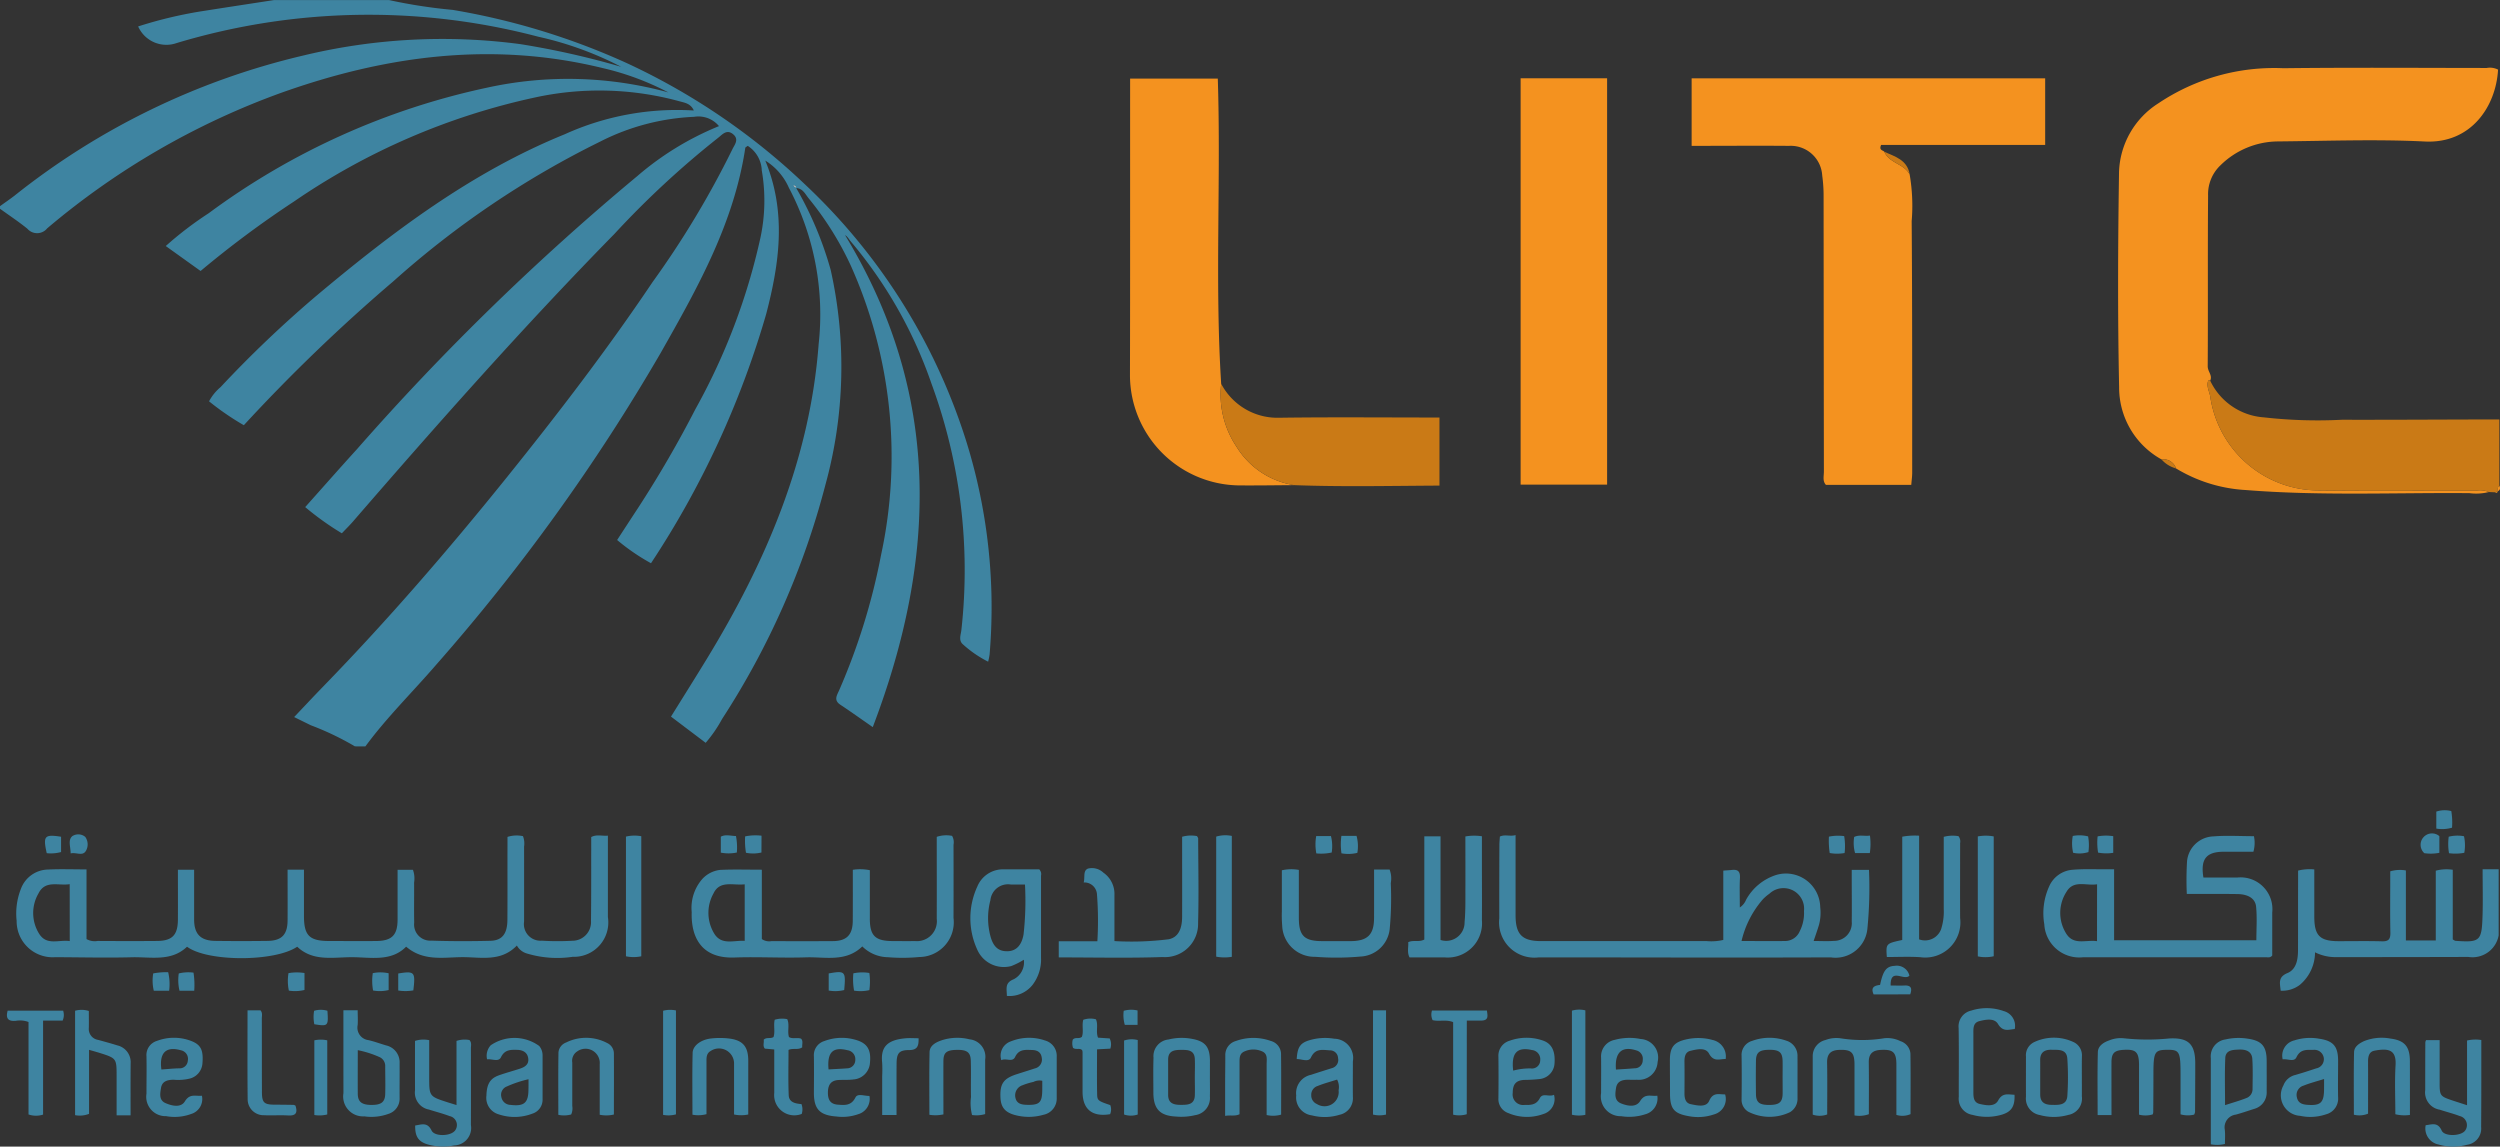 <svg xmlns="http://www.w3.org/2000/svg" width="152.624" height="70" viewBox="0 0 152.624 70">
  <rect x="0" y="0" width="152.624" height="70" fill="#333333" stroke="none"/>
  <g id="Layer_1" data-name="Layer 1" transform="translate(-348.688 -1305)">
    <g id="Group_642" data-name="Group 642">
      <g id="Group_640" data-name="Group 640">
        <path id="Path_3594" data-name="Path 3594" d="M370.355,1350.565a17.44,17.44,0,0,0-2.694-1.289c-.306-.15-.611-.3-1.016-.5.624-.656,1.192-1.266,1.772-1.863,3.942-4.056,7.637-8.331,11.182-12.734,3.121-3.877,6.15-7.826,8.927-11.958a56.335,56.335,0,0,0,4.862-8.084c.129-.286.443-.61.067-.933-.411-.353-.686.033-.961.238a55.482,55.482,0,0,0-6.295,5.838c-5.537,5.648-10.775,11.568-15.95,17.545-.206.239-.433.46-.691.733a17.59,17.59,0,0,1-2.238-1.6c1.084-1.214,2.113-2.385,3.162-3.537a152.2,152.2,0,0,1,17.126-16.682,18.023,18.023,0,0,1,4.974-3.039,1.628,1.628,0,0,0-1.522-.568,13.95,13.95,0,0,0-5.726,1.51,55.991,55.991,0,0,0-12.626,8.526,105.866,105.866,0,0,0-9.134,8.791,16.416,16.416,0,0,1-2.123-1.458,2.914,2.914,0,0,1,.7-.865,70.257,70.257,0,0,1,5.864-5.588c4.64-3.89,9.465-7.54,15.144-9.849a16.594,16.594,0,0,1,7.887-1.453c-.2-.446-.582-.476-.9-.569a18.51,18.51,0,0,0-8.829-.22,41.4,41.4,0,0,0-14.658,6.33,61.558,61.558,0,0,0-5.725,4.257l-2.127-1.524a21.584,21.584,0,0,1,2.618-2,44.012,44.012,0,0,1,16.98-7.664,23.088,23.088,0,0,1,11.087.286,16.714,16.714,0,0,0-3.989-1.481c-6.728-1.651-13.269-.776-19.692,1.521a46.616,46.616,0,0,0-14.244,8.26.787.787,0,0,1-1.208.022c-.534-.434-1.112-.815-1.67-1.219v-.159c.3-.217.606-.424.9-.652a44.638,44.638,0,0,1,17.595-8.54,36.145,36.145,0,0,1,13.269-.7,50.192,50.192,0,0,1,6.155,1.384,20.64,20.64,0,0,0-5.057-1.836,40.659,40.659,0,0,0-22.072.384,1.884,1.884,0,0,1-2.357-1.012,26.033,26.033,0,0,1,4.1-.962c1.4-.221,2.8-.433,4.2-.649h7.01a31.841,31.841,0,0,0,3.886.6,42.73,42.73,0,0,1,10.69,3.275,40.378,40.378,0,0,1,10.777,7.335,36.518,36.518,0,0,1,9.347,14.122,33.984,33.984,0,0,1,1.969,14.635,3.727,3.727,0,0,1-.088.425,6.884,6.884,0,0,1-1.522-1.043c-.306-.242-.141-.6-.11-.9a33,33,0,0,0-1.828-15.034,27.171,27.171,0,0,0-4.921-8.673c-.116-.133-.19-.3-.354-.392,5.9,9.7,5.632,19.7,1.692,30.037-.731-.507-1.348-.949-1.98-1.367-.432-.286-.194-.594-.064-.9a38.936,38.936,0,0,0,2.555-8.265,28.468,28.468,0,0,0-1.86-17.659,19.217,19.217,0,0,0-2.572-4.1c-.2-.249-.356-.61-.77-.617.01-.118-.052-.159-.16-.152l-.01-.03.007.021.176.149a21.56,21.56,0,0,1,2.11,5.013,27.146,27.146,0,0,1-.333,13.153,48.647,48.647,0,0,1-6.3,14.261,8.072,8.072,0,0,1-1,1.452l-2.117-1.6c.735-1.183,1.463-2.339,2.175-3.505,3.62-5.93,6.308-12.2,6.838-19.221a16.579,16.579,0,0,0-1.816-9.56,3.7,3.7,0,0,0-1.441-1.659c1.316,3.189.855,6.292.057,9.363a55.509,55.509,0,0,1-7.034,15.218,12.777,12.777,0,0,1-2.068-1.418c.446-.683.871-1.338,1.3-1.99a68.656,68.656,0,0,0,3.486-6.012,38.452,38.452,0,0,0,3.962-10.446,10.811,10.811,0,0,0,.083-4.115,1.864,1.864,0,0,0-.858-1.5c-.073.058-.142.086-.148.123-.686,4.592-2.918,8.557-5.155,12.5a119.921,119.921,0,0,1-13.739,19.081c-1.429,1.656-3,3.193-4.3,4.961Z" fill="#3e84a1"/>
        <path id="Path_3595" data-name="Path 3595" d="M500.631,1335.039a3.2,3.2,0,0,1-1.181.068c-4.554-.039-9.114.175-13.66-.191a9.178,9.178,0,0,1-4.257-1.319.816.816,0,0,0-.89-.552,5.01,5.01,0,0,1-2.583-4.408c-.092-4.375-.072-8.754-.006-13.131a5.158,5.158,0,0,1,2.413-4.206,12.674,12.674,0,0,1,7.619-2.135c4.138-.049,8.277-.018,12.415-.015a1.079,1.079,0,0,1,.692.1c-.126,2.258-1.655,4.529-4.468,4.389-2.989-.149-5.993-.032-8.991-.005a5.053,5.053,0,0,0-3.487,1.457,2.431,2.431,0,0,0-.756,1.85c-.028,3.475,0,6.95-.023,10.425,0,.32.305.55.151.87a.2.2,0,0,0-.077-.015.085.085,0,0,0-.054.049c-.108.356.107.668.144,1.006a6.71,6.71,0,0,0,6.667,5.665c3.185.038,6.37.008,9.555.015A1.354,1.354,0,0,1,500.631,1335.039Z" fill="#f4921f"/>
        <path id="Path_3596" data-name="Path 3596" d="M465.272,1315.65a11.273,11.273,0,0,1,.123,2.847c.039,5.12.029,10.24.032,15.36,0,.232-.035.465-.057.744h-5.21c-.217-.231-.123-.536-.124-.816q-.012-8.4-.018-16.8a9.09,9.09,0,0,0-.084-1.267,1.925,1.925,0,0,0-2.029-1.813c-1.959-.017-3.918,0-5.943,0v-4.121h21.583v4.065H463.528c-.146.336.113.314.2.418C464.028,1314.967,464.931,1314.994,465.272,1315.65Z" fill="#f4921f"/>
        <path id="Path_3597" data-name="Path 3597" d="M441.521,1309.779h5.28v24.807h-5.28Z" fill="#f4921f"/>
        <path id="Path_3598" data-name="Path 3598" d="M427.7,1334.618c-1.14.006-2.281.026-3.422.015a6.742,6.742,0,0,1-6.606-6.7c.015-5.68.007-11.361.009-17.041V1309.8h5.353c.2,6.193-.187,12.417.206,18.63a5.721,5.721,0,0,0,.929,3.83A5.035,5.035,0,0,0,427.7,1334.618Z" fill="#f4921f"/>
        <path id="Path_3599" data-name="Path 3599" d="M500.631,1335.039a1.354,1.354,0,0,0-.777-.08c-3.185-.007-6.37.023-9.555-.015a6.71,6.71,0,0,1-6.667-5.665c-.037-.338-.252-.65-.144-1.006a.085.085,0,0,1,.054-.049.2.2,0,0,1,.077.015,3.926,3.926,0,0,0,3.282,2.241,29.129,29.129,0,0,0,4.763.146c2.863.006,5.727-.011,8.59-.018h1.019v4.033a.308.308,0,0,0-.081.34l0,0-.174.074Z" fill="#ca7a16"/>
        <path id="Path_3600" data-name="Path 3600" d="M427.7,1334.618a5.035,5.035,0,0,1-3.531-2.361,5.721,5.721,0,0,1-.929-3.83,3.876,3.876,0,0,0,3.554,2.076c3.237-.044,6.475-.013,9.773-.013v4.156C433.614,1334.66,430.658,1334.728,427.7,1334.618Z" fill="#ca7a16"/>
        <path id="Path_3601" data-name="Path 3601" d="M465.272,1315.65c-.341-.656-1.244-.683-1.547-1.382C464.391,1314.561,465.134,1314.767,465.272,1315.65Z" fill="#ca7a16"/>
        <path id="Path_3602" data-name="Path 3602" d="M480.643,1333.045a.816.816,0,0,1,.89.552A1.813,1.813,0,0,1,480.643,1333.045Z" fill="#ca7a16"/>
        <path id="Path_3603" data-name="Path 3603" d="M501.192,1334.981a.308.308,0,0,1,.081-.34C501.327,1334.773,501.345,1334.9,501.192,1334.981Z" fill="#f4921f"/>
        <path id="Path_3604" data-name="Path 3604" d="M501.013,1335.059l.174-.074C501.158,1335.077,501.107,1335.118,501.013,1335.059Z" fill="#f4921f"/>
        <path id="Path_3605" data-name="Path 3605" d="M397.114,1316.328c.107-.008.169.033.159.151l.013-.012-.176-.149Z" fill="#fbfcfc"/>
        <path id="Path_3606" data-name="Path 3606" d="M397.11,1316.318l-.007-.021.011.031Z" fill="#fbfcfc"/>
      </g>
      <g id="Group_641" data-name="Group 641">
        <path id="Path_3607" data-name="Path 3607" d="M501.23,1362.106a1.622,1.622,0,0,1-1.846,1.315q-4.044.012-8.088.011a2.789,2.789,0,0,1-1.277-.294,2.6,2.6,0,0,1-.933,1.992,1.767,1.767,0,0,1-1.164.351c-.037-.44-.19-.825.413-1.075.537-.223.642-.811.645-1.366.006-1.4,0-2.8.006-4.2,0-.228,0-.456,0-.69a2.911,2.911,0,0,1,.989-.073c0,.982,0,1.932,0,2.882,0,1.156.329,1.495,1.474,1.5.887,0,1.775-.017,2.661.008.4.012.518-.135.51-.525-.022-1.063-.008-2.128-.008-3.192v-.556a2.1,2.1,0,0,1,.955-.053v4.272h1.824v-4.257a2.518,2.518,0,0,1,1.037-.057v4.255c.1.051.124.079.155.082,1.5.109,1.612.021,1.662-1.478.031-.936.006-1.875.006-2.891h.98Z" fill="#3e84a1"/>
        <path id="Path_3608" data-name="Path 3608" d="M380.243,1362.724c-.987,1.024-2.218.7-3.36.71s-2.345.261-3.4-.64c-.928.937-2.167.642-3.324.643s-2.37.272-3.326-.641c-1.363.933-5.483.932-6.726,0-.973.929-2.212.615-3.37.645-1.559.041-3.121,0-4.682-.005a2.2,2.2,0,0,1-2.351-2.214,4.11,4.11,0,0,1,.27-1.982,1.8,1.8,0,0,1,1.645-1.155c.76-.037,1.523-.008,2.351-.008v4.253a1.021,1.021,0,0,0,.681.115c1.206.007,2.412.011,3.619,0,.929-.005,1.274-.357,1.279-1.3.006-1.006,0-2.013,0-3.05h.99c0,1.023,0,2.029,0,3.034,0,.893.389,1.3,1.291,1.312q1.6.021,3.193,0c.861-.011,1.217-.382,1.222-1.248.007-1.025,0-2.049,0-3.1h1c0,.952,0,1.886,0,2.82,0,1.208.329,1.534,1.552,1.535.958,0,1.916.008,2.874,0,.94-.012,1.285-.363,1.289-1.293,0-1.007,0-2.015,0-3.055h.937a1.557,1.557,0,0,1,.072.777c.008.816-.011,1.632.006,2.448a.983.983,0,0,0,1.037,1.1c1.2.04,2.413.041,3.618.01.717-.018,1.03-.433,1.035-1.272.01-1.49,0-2.98.005-4.47v-.6a1.813,1.813,0,0,1,.946-.045,1.251,1.251,0,0,1,.067.639c.005,1.526,0,3.051,0,4.577a1.013,1.013,0,0,0,1.081,1.164,15.846,15.846,0,0,0,1.862.005,1.138,1.138,0,0,0,1.142-1.217c.018-1.49.011-2.981.014-4.471v-.643c.326-.176.638-.056,1.017-.086v.866q0,2.049,0,4.1a2.1,2.1,0,0,1-2.15,2.431,6.408,6.408,0,0,1-2.786-.2A1.023,1.023,0,0,1,380.243,1362.724Zm-27.3-3.745c-.7.107-1.486-.263-1.9.554a2.383,2.383,0,0,0,.036,2.475c.464.738,1.2.347,1.867.445Z" fill="#3e84a1"/>
        <path id="Path_3609" data-name="Path 3609" d="M440.254,1356.072c.318-.151.615.009.959-.09v1.916q0,1.49,0,2.979c0,1.172.4,1.576,1.558,1.576q5.054,0,10.107,0a3.132,3.132,0,0,0,1.017-.071v-4.232c.227-.017.382-.024.536-.041.368-.041.5.111.48.486-.029.58-.008,1.162-.008,1.806a1.023,1.023,0,0,0,.385-.476,3.209,3.209,0,0,1,1.848-1.513,2.093,2.093,0,0,1,2.676,1.973,2.866,2.866,0,0,1-.069,1.056c-.094.319-.208.632-.332,1.005.43,0,.833.027,1.231-.006a1.08,1.08,0,0,0,1.094-1.183c.012-.851,0-1.7,0-2.553v-.6h1.053a25.592,25.592,0,0,1-.1,3.62,1.953,1.953,0,0,1-2.235,1.723c-5.939.025-11.878,0-17.817,0a2.157,2.157,0,0,1-2.418-2.385c-.005-1.507,0-3.014.006-4.521C440.23,1356.382,440.246,1356.227,440.254,1356.072Zm14.754,6.376c.956,0,1.82.01,2.684,0a.975.975,0,0,0,.871-.6,2.432,2.432,0,0,0,.258-1.231,1.258,1.258,0,0,0-2.115-1.053,2.668,2.668,0,0,0-.4.343A5.941,5.941,0,0,0,455.008,1362.448Z" fill="#3e84a1"/>
        <path id="Path_3610" data-name="Path 3610" d="M486.29,1356.049a1.966,1.966,0,0,1-.033.948h-1.786c-1.091,0-1.452.436-1.265,1.578.678,0,1.366-.007,2.054,0a1.941,1.941,0,0,1,2.147,2.14c0,.885,0,1.771,0,2.62-.128.15-.259.106-.378.106q-5.586,0-11.171,0a2.139,2.139,0,0,1-2.366-2.011,3.978,3.978,0,0,1,.285-2.29,1.7,1.7,0,0,1,1.439-1.041c.669-.059,1.347-.025,2.021-.031h.516v4.333h8.685c0-.684.05-1.372-.016-2.048-.049-.5-.484-.758-1.121-.77-.851-.016-1.7-.006-2.554-.007h-.555a19.279,19.279,0,0,1,.014-2,1.672,1.672,0,0,1,1.609-1.514C484.621,1355.994,485.438,1356.049,486.29,1356.049Zm-9.577,2.936c-.666.109-1.427-.288-1.867.46a2.369,2.369,0,0,0-.036,2.519c.457.78,1.223.392,1.9.495Z" fill="#3e84a1"/>
        <path id="Path_3611" data-name="Path 3611" d="M400.752,1358.1a2.987,2.987,0,0,1,1.039.025q0,1.476,0,2.959c0,1.034.325,1.36,1.368,1.367.461,0,.922.009,1.383,0a1.219,1.219,0,0,0,1.334-1.362c.007-1.665,0-3.331,0-5a1.824,1.824,0,0,1,.936-.06.767.767,0,0,1,.088.538q.006,2.234,0,4.468a2.125,2.125,0,0,1-2.093,2.391,10.847,10.847,0,0,1-1.907.012,2.277,2.277,0,0,1-1.569-.659c-1.01.98-2.272.628-3.447.667-1.452.048-2.908-.042-4.36.01-2.023.073-2.658-1.25-2.608-2.774a2.679,2.679,0,0,1,.639-2.011,1.739,1.739,0,0,1,1.112-.565c.827-.037,1.656-.011,2.53-.011v4.233a.78.78,0,0,0,.6.126q1.863.011,3.724,0c.852,0,1.223-.379,1.228-1.239C400.756,1360.19,400.752,1359.165,400.752,1358.1Zm-6.6.887c-.718.083-1.52-.265-1.909.564a2.427,2.427,0,0,0,.077,2.489c.455.674,1.176.355,1.832.4Z" fill="#3e84a1"/>
        <path id="Path_3612" data-name="Path 3612" d="M413.325,1363.449v-.987h2.357a20.748,20.748,0,0,0-.025-2.872.769.769,0,0,0-.81-.716c.092-.321-.057-.715.261-.847a1.015,1.015,0,0,1,.939.246,1.58,1.58,0,0,1,.677,1.371c0,.9,0,1.8,0,2.809a18.186,18.186,0,0,0,3.332-.114c.547-.125.792-.592.8-1.347.006-1.436,0-2.872,0-4.308v-.6a1.973,1.973,0,0,1,.909-.041c.028.054.071.1.071.145.005,1.719.043,3.44-.005,5.158a2.024,2.024,0,0,1-2.173,2.081C417.564,1363.5,415.474,1363.449,413.325,1363.449Z" fill="#3e84a1"/>
        <path id="Path_3613" data-name="Path 3613" d="M410.158,1365.8c-.006-.437-.144-.795.419-1.018a1.163,1.163,0,0,0,.616-1.192,4.449,4.449,0,0,1-.763.386,1.772,1.772,0,0,1-2.077-.991,4.6,4.6,0,0,1,0-3.862,1.692,1.692,0,0,1,1.647-1.049h2.134a.413.413,0,0,1,.108.385q0,2.5,0,5a2.549,2.549,0,0,1-.5,1.645A1.791,1.791,0,0,1,410.158,1365.8Zm1.105-6.8c-.333,0-.6,0-.86,0a1.08,1.08,0,0,0-1.251.956,4.3,4.3,0,0,0-.009,2.156c.175.7.514.981,1.075.96.506-.02.841-.356.958-1.028A18.469,18.469,0,0,0,411.263,1359Z" fill="#3e84a1"/>
        <path id="Path_3614" data-name="Path 3614" d="M438.149,1356.065a3.086,3.086,0,0,1,1.009-.011v1.453c0,1.222.009,2.445,0,3.667a2.092,2.092,0,0,1-2.291,2.273h-2.129c-.163-.321-.051-.632-.078-.928.324-.149.642.016.982-.16v-6.3h.99v6.326a1.123,1.123,0,0,0,1.468-1.083c.067-.739.046-1.486.051-2.229C438.154,1358.082,438.149,1357.093,438.149,1356.065Z" fill="#3e84a1"/>
        <path id="Path_3615" data-name="Path 3615" d="M463.878,1363.426c-.058-.823-.058-.823.941-1.041v-6.305a4.222,4.222,0,0,1,1.03-.061v6.329a1.044,1.044,0,0,0,1.378-.744,3.473,3.473,0,0,0,.126-1.1c0-1.467,0-2.934,0-4.415a2.071,2.071,0,0,1,.9-.041.518.518,0,0,1,.1.424c0,1.524-.007,3.047,0,4.57a2.146,2.146,0,0,1-2.436,2.394C465.246,1363.392,464.575,1363.426,463.878,1363.426Z" fill="#3e84a1"/>
        <path id="Path_3616" data-name="Path 3616" d="M459.354,1373.048c0-1.2,0-2.374,0-3.543a1.01,1.01,0,0,1,.781-1.013,1.85,1.85,0,0,1,.943-.1,8.354,8.354,0,0,0,2.65-.009,1.788,1.788,0,0,1,.983.18.877.877,0,0,1,.608.743c.02,1.238.007,2.477.007,3.711a1.243,1.243,0,0,1-.864.047c0-1.022,0-2.045,0-3.068,0-.763-.205-.94-.952-.9-.5.024-.742.24-.734.76.016,1.06.005,2.12.005,3.165a1.7,1.7,0,0,1-.877.075c0-1.058,0-2.081,0-3.1,0-.758-.2-.932-.955-.9-.506.024-.726.258-.717.772.019,1.059.006,2.118.006,3.169A1.331,1.331,0,0,1,459.354,1373.048Z" fill="#3e84a1"/>
        <path id="Path_3617" data-name="Path 3617" d="M432.575,1358.084h.947a1.533,1.533,0,0,1,.073.829,20.424,20.424,0,0,1-.067,2.81,1.879,1.879,0,0,1-1.786,1.674,16.4,16.4,0,0,1-2.759.016,1.977,1.977,0,0,1-2.019-1.925,7.28,7.28,0,0,1-.019-.849c0-.829,0-1.659,0-2.508a2.609,2.609,0,0,1,1.037-.024c0,.98,0,1.948,0,2.916,0,1.1.323,1.428,1.417,1.432q.876,0,1.753,0c1.026-.007,1.418-.394,1.422-1.41C432.578,1360.073,432.575,1359.1,432.575,1358.084Z" fill="#3e84a1"/>
        <path id="Path_3618" data-name="Path 3618" d="M477.594,1373.074h-.846c0-1.3-.021-2.57.013-3.841.01-.387.356-.6.7-.72a1.835,1.835,0,0,1,.889-.126,13.376,13.376,0,0,0,2.766.011c1.209-.065,1.6.373,1.591,1.567,0,.976-.006,1.951-.012,2.927a.558.558,0,0,1-.056.156,1.654,1.654,0,0,1-.83-.018v-2.43c0-1.4-.063-1.516-.812-1.51-.774.006-.842.128-.843,1.486q0,1.17-.012,2.341a.485.485,0,0,1-.036.118,1.573,1.573,0,0,1-.831.014v-2.311c0-.249,0-.5,0-.745-.011-.776-.194-.947-.954-.9-.556.037-.725.2-.728.756C477.589,1370.913,477.594,1371.975,477.594,1373.074Z" fill="#3e84a1"/>
        <path id="Path_3619" data-name="Path 3619" d="M374.024,1368.547a1.682,1.682,0,0,1,.867-.044c0,.749,0,1.5,0,2.258,0,1.172,0,1.173,1.143,1.54.15.048.3.093.524.162v-3.916a1.546,1.546,0,0,1,.786-.054c.153.154.092.341.093.51q.006,2.34,0,4.681a1.065,1.065,0,0,1-1.021,1.244,3.408,3.408,0,0,1-1.581-.051c-.6-.167-.813-.484-.8-1.166.378-.054.74-.23,1,.306.184.384,1.163.352,1.429.007a.555.555,0,0,0-.325-.886c-.413-.157-.845-.265-1.264-.4a1.049,1.049,0,0,1-.85-1.179C374.02,1370.548,374.024,1369.542,374.024,1368.547Z" fill="#3e84a1"/>
        <path id="Path_3620" data-name="Path 3620" d="M499.3,1372.474v-3.95a2.3,2.3,0,0,1,.872-.032c0,.412,0,.814,0,1.216,0,1.363,0,2.727-.011,4.091a1,1,0,0,1-.866,1.09,3.205,3.205,0,0,1-1.732-.016,1,1,0,0,1-.789-1.179c.376-.043.738-.211.979.329.168.376,1.182.341,1.429,0a.567.567,0,0,0-.332-.89c-.395-.151-.81-.253-1.213-.386a1.067,1.067,0,0,1-.89-1.2c0-.974,0-1.948.007-2.922a.547.547,0,0,1,.044-.127h.829v2.583c0,.812.022.845.775,1.1C498.686,1372.275,498.968,1372.364,499.3,1372.474Z" fill="#3e84a1"/>
        <path id="Path_3621" data-name="Path 3621" d="M484.52,1374.837a1.972,1.972,0,0,1-.863.022v-1.921c0-1.115,0-2.231,0-3.346a1.04,1.04,0,0,1,.891-1.134,3.545,3.545,0,0,1,1.372-.045c.861.122,1.145.474,1.147,1.353,0,.619.005,1.239,0,1.859a1.037,1.037,0,0,1-.774,1.076c-.371.118-.739.247-1.114.347a.78.78,0,0,0-.667.923C484.542,1374.249,484.52,1374.531,484.52,1374.837Zm.007-2.368c.47-.154.893-.271,1.3-.432a.574.574,0,0,0,.378-.534c.006-.619.025-1.239-.014-1.856-.03-.475-.411-.588-.808-.571-.365.016-.823.015-.843.523C484.5,1370.531,484.527,1371.465,484.527,1372.469Z" fill="#3e84a1"/>
        <path id="Path_3622" data-name="Path 3622" d="M369.652,1366.678h.872c0,.307.019.6,0,.9a.767.767,0,0,0,.661.922c.362.084.712.215,1.069.32a1.056,1.056,0,0,1,.83,1.093c.005.709-.005,1.418,0,2.127a.97.97,0,0,1-.691.965,3.038,3.038,0,0,1-1.467.148,1.214,1.214,0,0,1-1.271-1.416C369.652,1370.071,369.652,1368.405,369.652,1366.678Zm.878,2.434c0,.916-.006,1.792,0,2.668.005.48.239.665.8.675.616.01.858-.158.875-.658.018-.564,0-1.129,0-1.693a.593.593,0,0,0-.379-.583A6.139,6.139,0,0,0,370.53,1369.112Z" fill="#3e84a1"/>
        <path id="Path_3623" data-name="Path 3623" d="M356.66,1373.091h-.853c0-.823,0-1.63,0-2.438,0-1.027-.019-1.052-1.018-1.368-.2-.062-.4-.117-.664-.193V1373a1.533,1.533,0,0,1-.853.08v-6.374a1.474,1.474,0,0,1,.839.013c0,.343.007.692,0,1.042a.67.67,0,0,0,.563.723c.392.108.786.213,1.174.336a1.052,1.052,0,0,1,.816,1.1C356.655,1370.963,356.66,1372,356.66,1373.091Z" fill="#3e84a1"/>
        <path id="Path_3624" data-name="Path 3624" d="M427.852,1369.655c.049-.793.239-1.026.966-1.2a3.353,3.353,0,0,1,1.32-.042,1.176,1.176,0,0,1,1.143,1.378c0,.727-.009,1.454,0,2.18a1.027,1.027,0,0,1-.824,1.088,3.075,3.075,0,0,1-1.68.034,1.1,1.1,0,0,1-.955-1.216,1.143,1.143,0,0,1,.907-1.261c.42-.14.843-.271,1.265-.405a.514.514,0,0,0,.382-.613.487.487,0,0,0-.486-.474c-.443-.023-.894-.151-1.171.439C428.576,1369.865,428.153,1369.649,427.852,1369.655Zm2.465,1.253c-.389.125-.794.231-1.178.387a.56.56,0,0,0-.4.565.571.571,0,0,0,.35.543.865.865,0,0,0,1.32-.838A.993.993,0,0,0,430.317,1370.908Z" fill="#3e84a1"/>
        <path id="Path_3625" data-name="Path 3625" d="M422.552,1370.775c0,.389.009.779,0,1.168a1.054,1.054,0,0,1-.9,1.137,3.6,3.6,0,0,1-1.16.085c-.992-.043-1.389-.465-1.391-1.465,0-.708-.016-1.416.008-2.123a1.025,1.025,0,0,1,.918-1.117,3.361,3.361,0,0,1,1.422-.04c.826.145,1.1.5,1.105,1.346Zm-.921.032c0-.389.018-.779,0-1.166-.031-.559-.464-.547-.857-.546s-.769.054-.771.581c0,.725,0,1.45,0,2.175,0,.51.346.6.753.6s.857.012.877-.583C421.642,1371.515,421.633,1371.161,421.631,1370.807Z" fill="#3e84a1"/>
        <path id="Path_3626" data-name="Path 3626" d="M449.867,1371.891a1.008,1.008,0,0,1-.741,1.137,3.156,3.156,0,0,1-1.469.115,1.206,1.206,0,0,1-1.223-1.408c0-.726.008-1.452,0-2.178a1.026,1.026,0,0,1,.838-1.075,3.423,3.423,0,0,1,1.578-.051,1.133,1.133,0,0,1,1.035,1.4,1.146,1.146,0,0,1-1.262,1.087c-.16.006-.319.006-.478,0-.384-.01-.734.066-.8.511-.052.344-.114.763.3.931.394.16.922.266,1.172-.14C449.125,1371.723,449.487,1371.948,449.867,1371.891Zm-2.525-1.594c.4-.027.763-.045,1.129-.078a.485.485,0,0,0,.505-.5.528.528,0,0,0-.4-.595C447.7,1368.847,447.257,1369.246,447.342,1370.3Z" fill="#3e84a1"/>
        <path id="Path_3627" data-name="Path 3627" d="M409.818,1369.723a.918.918,0,0,1,.584-1.149,2.972,2.972,0,0,1,2.079-.055.973.973,0,0,1,.719,1c0,.833,0,1.665,0,2.5a1.007,1.007,0,0,1-.815,1.039,3.2,3.2,0,0,1-1.524.063c-.76-.148-1.058-.463-1.093-1.084-.049-.863.172-1.192.983-1.454.37-.12.742-.233,1.112-.356a.551.551,0,0,0,.425-.643c-.043-.353-.277-.474-.591-.482-.4-.01-.8-.07-1.037.424C410.495,1369.874,410.12,1369.578,409.818,1369.723Zm2.5,1.258a.822.822,0,0,0-.537.069,3.973,3.973,0,0,0-.658.2.65.65,0,0,0-.447.753c.074.369.354.436.683.446.793.025.956-.128.959-.939C412.32,1371.34,412.319,1371.166,412.319,1370.981Z" fill="#3e84a1"/>
        <path id="Path_3628" data-name="Path 3628" d="M378.423,1369.67a.953.953,0,0,1,.224-.857,2.569,2.569,0,0,1,2.958.042.879.879,0,0,1,.207.588c0,.886,0,1.772,0,2.658a.891.891,0,0,1-.632.89,3.013,3.013,0,0,1-2.033.043,1.042,1.042,0,0,1-.764-1.134c.019-.7.209-1.057.768-1.254.417-.148.845-.263,1.267-.4.307-.1.57-.26.519-.633s-.336-.515-.691-.521c-.394-.007-.745-.014-.973.45C379.123,1369.851,378.734,1369.638,378.423,1369.67Zm2.531,1.217a6.884,6.884,0,0,0-1.326.443.541.541,0,0,0-.331.647.577.577,0,0,0,.553.476c.838.1,1.1-.12,1.1-.956C380.956,1371.305,380.954,1371.114,380.954,1370.887Z" fill="#3e84a1"/>
        <path id="Path_3629" data-name="Path 3629" d="M488.045,1369.674a.956.956,0,0,1,.713-1.159,3.134,3.134,0,0,1,1.525-.1c.862.127,1.143.475,1.146,1.348,0,.745-.018,1.49,0,2.234a.99.99,0,0,1-.744,1.034,2.951,2.951,0,0,1-1.575.09,1.252,1.252,0,0,1-1.02-1.858,1.022,1.022,0,0,1,.728-.637c.425-.123.847-.259,1.268-.4a.57.57,0,0,0,.47-.621.577.577,0,0,0-.642-.51c-.4,0-.789-.055-1.026.445C488.742,1369.86,488.355,1369.626,488.045,1369.674Zm2.527,1.2c-.443.139-.854.243-1.243.4a.592.592,0,0,0-.42.707c.068.341.3.44.614.466.833.068,1.044-.117,1.048-.957C490.573,1371.3,490.572,1371.108,490.572,1370.876Z" fill="#3e84a1"/>
        <path id="Path_3630" data-name="Path 3630" d="M443.559,1371.837a.951.951,0,0,1-.656,1.175,2.9,2.9,0,0,1-2.129-.057.9.9,0,0,1-.609-.906q.016-1.276,0-2.554a.949.949,0,0,1,.694-.962,3.035,3.035,0,0,1,1.985-.021c.573.18.8.643.748,1.4a1.015,1.015,0,0,1-.9.962,9.093,9.093,0,0,1-.953.054c-.506.031-.7.266-.7.8a.641.641,0,0,0,.713.729c.376.005.722.012.944-.417C442.874,1371.7,443.246,1371.986,443.559,1371.837Zm-2.491-1.475a3.825,3.825,0,0,1,1.075-.135.5.5,0,0,0,.574-.491.563.563,0,0,0-.5-.631C441.306,1368.9,440.94,1369.277,441.068,1370.362Z" fill="#3e84a1"/>
        <path id="Path_3631" data-name="Path 3631" d="M471.674,1371.836c.028.7-.183,1.033-.768,1.212a3.233,3.233,0,0,1-1.785.017,1,1,0,0,1-.85-1.109c-.005-1.4.015-2.8-.01-4.2a.987.987,0,0,1,.769-1.06,3.088,3.088,0,0,1,1.983.03.932.932,0,0,1,.675,1.095c-.383.038-.723.189-1.022-.306-.227-.376-.734-.275-1.133-.177-.38.093-.372.421-.371.729,0,1.205,0,2.409,0,3.613,0,.32.023.634.393.717.4.09.905.184,1.122-.216C470.938,1371.7,471.272,1371.82,471.674,1371.836Z" fill="#3e84a1"/>
        <path id="Path_3632" data-name="Path 3632" d="M401.767,1371.905a.974.974,0,0,1-.694,1.119,2.867,2.867,0,0,1-1.308.139c-1.051-.075-1.4-.46-1.389-1.5.006-.725.01-1.451,0-2.176a.9.9,0,0,1,.642-.933,3,3,0,0,1,2.03-.033c.643.221.839.646.742,1.45a1.088,1.088,0,0,1-1.01.93c-.3.039-.6.016-.9.033-.459.027-.637.289-.648.735s.131.736.6.77c.419.031.818.079,1.079-.435C401.043,1371.731,401.447,1371.915,401.767,1371.905Zm-2.5-1.618c.394-.022.759-.037,1.123-.064a.511.511,0,0,0,.514-.506.553.553,0,0,0-.47-.6C399.536,1368.892,399.175,1369.235,399.271,1370.287Z" fill="#3e84a1"/>
        <path id="Path_3633" data-name="Path 3633" d="M458.426,1370.778c0,.424,0,.849,0,1.273a.947.947,0,0,1-.457.845,2.869,2.869,0,0,1-2.547-.025.837.837,0,0,1-.411-.75c.011-.884.014-1.769,0-2.653a.89.89,0,0,1,.648-.924,3.07,3.07,0,0,1,2.08-.012.963.963,0,0,1,.685.972C458.429,1369.928,458.426,1370.353,458.426,1370.778Zm-.911-.007h0c0-.336.007-.672,0-1.008-.016-.53-.211-.682-.839-.673-.587.008-.78.165-.788.675q-.014,1.008,0,2.015c.007.528.211.683.841.676.58-.006.776-.171.788-.678C457.521,1371.443,457.515,1371.107,457.515,1370.771Z" fill="#3e84a1"/>
        <path id="Path_3634" data-name="Path 3634" d="M361.015,1371.893a.953.953,0,0,1-.664,1.117,2.909,2.909,0,0,1-1.521.131,1.18,1.18,0,0,1-1.2-1.366c0-.763.015-1.526,0-2.289a.9.9,0,0,1,.637-.939,2.935,2.935,0,0,1,2.131.018c.567.233.713.567.649,1.356a1.029,1.029,0,0,1-.812.935,3.068,3.068,0,0,1-.95.061c-.363.005-.7.083-.767.5-.054.339-.143.75.283.931.4.171.928.289,1.172-.108C360.278,1371.738,360.637,1371.936,361.015,1371.893Zm-2.473-1.6c.38-.027.73-.065,1.08-.071a.5.5,0,0,0,.533-.475.533.533,0,0,0-.428-.629C358.824,1368.864,358.4,1369.268,358.542,1370.3Z" fill="#3e84a1"/>
        <path id="Path_3635" data-name="Path 3635" d="M426.016,1373.073c0-1.063,0-2.088,0-3.113,0-.275.073-.6-.244-.759a1.308,1.308,0,0,0-1.133,0c-.292.13-.278.424-.278.693v3.13c-.285.135-.548.039-.879.1,0-.657,0-1.27,0-1.883s.011-1.2.011-1.806a.879.879,0,0,1,.64-.881,3.144,3.144,0,0,1,2.135-.005.836.836,0,0,1,.627.781c.018,1.237.006,2.475.006,3.717A1.785,1.785,0,0,1,426.016,1373.073Z" fill="#3e84a1"/>
        <path id="Path_3636" data-name="Path 3636" d="M475.784,1370.765c0,.39.005.78,0,1.171a1.011,1.011,0,0,1-.832,1.13,3.209,3.209,0,0,1-1.736.006,1.021,1.021,0,0,1-.844-1.12c-.005-.816,0-1.632,0-2.448a.888.888,0,0,1,.539-.9,2.814,2.814,0,0,1,2.321-.005.889.889,0,0,1,.556.889C475.779,1369.913,475.784,1370.339,475.784,1370.765Zm-2.542,0h0c0,.353,0,.706,0,1.059,0,.458.265.62.676.627.431.008.935.044.98-.537a16.935,16.935,0,0,0,0-2.275c-.035-.614-.563-.54-.969-.551s-.691.151-.688.617C473.244,1370.059,473.242,1370.412,473.242,1370.766Z" fill="#3e84a1"/>
        <path id="Path_3637" data-name="Path 3637" d="M383.558,1373.038a1.685,1.685,0,0,1-.784.022c0-1.282-.012-2.549.008-3.817a.719.719,0,0,1,.469-.6,2.747,2.747,0,0,1,2.5.032.705.705,0,0,1,.415.634c.009,1.236,0,2.473,0,3.731a1.981,1.981,0,0,1-.866.015c0-1.03,0-2.051,0-3.072a.871.871,0,0,0-1.366-.8.677.677,0,0,0-.309.684c0,.885,0,1.77,0,2.655A.9.9,0,0,1,383.558,1373.038Z" fill="#3e84a1"/>
        <path id="Path_3638" data-name="Path 3638" d="M406.284,1373.032a2.257,2.257,0,0,1-.857.025c0-1.289-.018-2.558.011-3.826.009-.4.371-.592.708-.711a3.051,3.051,0,0,1,1.727-.07,1.073,1.073,0,0,1,.959,1.242c0,1.111,0,2.221,0,3.322a1.884,1.884,0,0,1-.8.058,2.912,2.912,0,0,1-.066-1.095c-.015-.744.011-1.488-.012-2.231-.016-.515-.247-.667-.88-.651-.6.016-.787.165-.791.678C406.278,1370.85,406.284,1371.927,406.284,1373.032Z" fill="#3e84a1"/>
        <path id="Path_3639" data-name="Path 3639" d="M495.813,1373.067a2.345,2.345,0,0,1-.89-.043c0-.99-.046-2,.013-3,.055-.954-.453-1.038-1.291-.88-.33.063-.39.363-.388.672.006,1.061,0,2.121,0,3.173a1.39,1.39,0,0,1-.866.064c0-1.275-.017-2.545.012-3.814.007-.341.306-.539.609-.679a2.9,2.9,0,0,1,1.619-.154c.874.112,1.179.5,1.18,1.388C495.814,1370.874,495.813,1371.951,495.813,1373.067Z" fill="#3e84a1"/>
        <path id="Path_3640" data-name="Path 3640" d="M394.368,1373.039a2.07,2.07,0,0,1-.866,0v-1.89c0-.391,0-.781,0-1.171a.92.92,0,0,0-1.434-.812c-.235.131-.251.363-.25.6,0,.905,0,1.81,0,2.714v.539a1.886,1.886,0,0,1-.856.032c0-1.268-.02-2.522.011-3.775.011-.445.516-.812,1.133-.878a4.769,4.769,0,0,1,1.114.006c.832.108,1.149.505,1.149,1.355Z" fill="#3e84a1"/>
        <path id="Path_3641" data-name="Path 3641" d="M454.039,1369.651c-.37-.005-.73.2-1.015-.327-.216-.4-.74-.264-1.13-.174-.324.075-.375.375-.37.682.009.637.005,1.274,0,1.912,0,.307.059.6.39.667.391.078.937.211,1.117-.2.245-.561.605-.386.975-.4a.971.971,0,0,1-.682,1.224,3,3,0,0,1-1.572.1c-.883-.158-1.11-.467-1.11-1.379,0-.673-.007-1.346-.008-2.018,0-.807.235-1.119,1.033-1.291a3.285,3.285,0,0,1,1.576.043A1.027,1.027,0,0,1,454.039,1369.651Z" fill="#3e84a1"/>
        <path id="Path_3642" data-name="Path 3642" d="M423.89,1363.413a2.673,2.673,0,0,1-.953-.01v-7.329a1.942,1.942,0,0,1,.953-.041Z" fill="#3e84a1"/>
        <path id="Path_3643" data-name="Path 3643" d="M469.432,1356.063a2.606,2.606,0,0,1,.972,0v7.315a2.244,2.244,0,0,1-.972.008Z" fill="#3e84a1"/>
        <path id="Path_3644" data-name="Path 3644" d="M352.543,1366.7a.838.838,0,0,1-.032.606h-1.193v5.739a1.393,1.393,0,0,1-.889-.008v-5.645a1.488,1.488,0,0,0-.779-.071c-.459.039-.628-.136-.494-.621Z" fill="#3e84a1"/>
        <path id="Path_3645" data-name="Path 3645" d="M438.233,1373.023a1.627,1.627,0,0,1-.831.028V1367.4c-.439-.177-.856-.019-1.254-.121a.8.8,0,0,1-.038-.587h3.353c.039.306.129.6-.327.614-.282.008-.564,0-.9,0Z" fill="#3e84a1"/>
        <path id="Path_3646" data-name="Path 3646" d="M387.838,1356.051v7.33a2.254,2.254,0,0,1-.936,0v-7.307A2.259,2.259,0,0,1,387.838,1356.051Z" fill="#3e84a1"/>
        <path id="Path_3647" data-name="Path 3647" d="M363.8,1366.681h.79c.14.156.081.342.082.511.006,1.488,0,2.975.007,4.462,0,.657.121.779.766.786.389,0,.779.006,1.168.012a.377.377,0,0,1,.113.047c.126.392.071.627-.438.6-.494-.03-.992.009-1.486-.015a.973.973,0,0,1-.995-.975C363.788,1370.319,363.8,1368.532,363.8,1366.681Z" fill="#3e84a1"/>
        <path id="Path_3648" data-name="Path 3648" d="M416.473,1369.019l-.811.043c0,.944-.013,1.859.007,2.774.008.352.092.39.8.63a.722.722,0,0,1-.01.555c-1.09.183-1.679-.3-1.681-1.359q0-1.221,0-2.441a.532.532,0,0,0-.026-.109c-.15-.153-.379-.005-.555-.14a.844.844,0,0,1-.017-.5c.146-.178.385-.024.557-.174.121-.321-.014-.684.085-1.04a1.307,1.307,0,0,1,.772-.03c.159.354-.02.741.127,1.12l.712.049A.812.812,0,0,1,416.473,1369.019Z" fill="#3e84a1"/>
        <path id="Path_3649" data-name="Path 3649" d="M397.616,1372.405a.9.9,0,0,1,.017.6,1.232,1.232,0,0,1-1.677-1.277c0-.88,0-1.759,0-2.658l-.574-.052c-.148-.174-.033-.372-.072-.54.177-.176.4-.046.6-.165.113-.325-.011-.7.074-1.058a1.579,1.579,0,0,1,.765-.036c.156.348-.005.732.105,1.091.226.14.488.012.739.1.146.156.048.353.073.527-.256.182-.543.034-.839.159,0,.911-.027,1.844.012,2.774C396.861,1372.315,397.276,1372.374,397.616,1372.405Z" fill="#3e84a1"/>
        <path id="Path_3650" data-name="Path 3650" d="M444.654,1366.7a1.583,1.583,0,0,1,.82-.017v6.376a1.847,1.847,0,0,1-.82-.005Z" fill="#3e84a1"/>
        <path id="Path_3651" data-name="Path 3651" d="M432.51,1366.681h.795v6.363a1.689,1.689,0,0,1-.795,0Z" fill="#3e84a1"/>
        <path id="Path_3652" data-name="Path 3652" d="M389.17,1366.706a1.736,1.736,0,0,1,.785-.019v6.345a1.708,1.708,0,0,1-.785.03Z" fill="#3e84a1"/>
        <path id="Path_3653" data-name="Path 3653" d="M403.421,1373.07h-.876v-2.378a7.823,7.823,0,0,0,0-.8c-.1-.928.245-1.406,1.451-1.507.244-.021.491,0,.771,0,.012.446-.052.725-.586.721-.6,0-.753.191-.757.828C403.417,1370.959,403.421,1371.983,403.421,1373.07Z" fill="#3e84a1"/>
        <path id="Path_3654" data-name="Path 3654" d="M418.146,1373.041a1.3,1.3,0,0,1-.833,0v-4.516a1.448,1.448,0,0,1,.833-.031Z" fill="#3e84a1"/>
        <path id="Path_3655" data-name="Path 3655" d="M367.878,1368.513a1.8,1.8,0,0,1,.789,0v4.525a1.942,1.942,0,0,1-.789.033Z" fill="#3e84a1"/>
        <path id="Path_3656" data-name="Path 3656" d="M463.073,1365.709c-.21-.467.093-.54.393-.582.185-.872.379-1.134.891-1.162a.789.789,0,0,1,.9.6c-.326.344-1.169-.526-1.146.6.282,0,.558.012.832,0,.4-.022.5.152.363.539Z" fill="#3e84a1"/>
        <path id="Path_3657" data-name="Path 3657" d="M430.58,1356.029h.924a2.359,2.359,0,0,1,.049,1.038,2.325,2.325,0,0,1-.969.028A3.765,3.765,0,0,1,430.58,1356.029Z" fill="#3e84a1"/>
        <path id="Path_3658" data-name="Path 3658" d="M395.174,1357.044a2.156,2.156,0,0,1-.944.017,4.328,4.328,0,0,1-.051-1,3.122,3.122,0,0,1,1-.042Z" fill="#3e84a1"/>
        <path id="Path_3659" data-name="Path 3659" d="M401.762,1364.4a3.774,3.774,0,0,1,0,1.047,2.41,2.41,0,0,1-.933.03,3.9,3.9,0,0,1-.045-1.055A2.6,2.6,0,0,1,401.762,1364.4Z" fill="#3e84a1"/>
        <path id="Path_3660" data-name="Path 3660" d="M372.414,1364.419v1.022a2.251,2.251,0,0,1-.95.028,3.235,3.235,0,0,1-.018-1.058A2.274,2.274,0,0,1,372.414,1364.419Z" fill="#3e84a1"/>
        <path id="Path_3661" data-name="Path 3661" d="M366.3,1364.41a2.939,2.939,0,0,1,.977-.007v1.034a2.407,2.407,0,0,1-.955.039A2.911,2.911,0,0,1,366.3,1364.41Z" fill="#3e84a1"/>
        <path id="Path_3662" data-name="Path 3662" d="M360.546,1365.482h-.9a2.784,2.784,0,0,1-.044-1.053,2.438,2.438,0,0,1,.9-.05A4.862,4.862,0,0,1,360.546,1365.482Z" fill="#3e84a1"/>
        <path id="Path_3663" data-name="Path 3663" d="M359.014,1365.484h-.937a2.665,2.665,0,0,1-.036-1.057,4.411,4.411,0,0,1,.913-.075A3.106,3.106,0,0,1,359.014,1365.484Z" fill="#3e84a1"/>
        <path id="Path_3664" data-name="Path 3664" d="M373,1364.432c1-.165,1.058-.1.922,1.03a2.76,2.76,0,0,1-.922.007Z" fill="#3e84a1"/>
        <path id="Path_3665" data-name="Path 3665" d="M399.28,1365.472v-1.044c1.01-.179,1.051-.136.946,1.014A2.292,2.292,0,0,1,399.28,1365.472Z" fill="#3e84a1"/>
        <path id="Path_3666" data-name="Path 3666" d="M475.23,1356.035a2.141,2.141,0,0,1,.937.027,3.036,3.036,0,0,1,.018.957,1.787,1.787,0,0,1-.933.042A2.521,2.521,0,0,1,475.23,1356.035Z" fill="#3e84a1"/>
        <path id="Path_3667" data-name="Path 3667" d="M353,1357.1c0-.409-.178-.81.1-1.052a.668.668,0,0,1,.791.042.786.786,0,0,1,.045.849C353.737,1357.292,353.343,1357.017,353,1357.1Z" fill="#3e84a1"/>
        <path id="Path_3668" data-name="Path 3668" d="M392.693,1357.053v-.973c.287-.157.6-.047.926-.04a3.669,3.669,0,0,1,.053,1.006A2.463,2.463,0,0,1,392.693,1357.053Z" fill="#3e84a1"/>
        <path id="Path_3669" data-name="Path 3669" d="M498.2,1357.088a3.255,3.255,0,0,1-.018-1.008,2.2,2.2,0,0,1,.932-.028,2.585,2.585,0,0,1,.018,1.011A2.956,2.956,0,0,1,498.2,1357.088Z" fill="#3e84a1"/>
        <path id="Path_3670" data-name="Path 3670" d="M462.848,1356.012a3.749,3.749,0,0,1-.009,1.067h-.9a2.3,2.3,0,0,1-.054-.984C462.2,1355.946,462.508,1356.061,462.848,1356.012Z" fill="#3e84a1"/>
        <path id="Path_3671" data-name="Path 3671" d="M429.049,1357.1a2.946,2.946,0,0,1-.007-1.059h.9a2.514,2.514,0,0,1,.046,1.005A3,3,0,0,1,429.049,1357.1Z" fill="#3e84a1"/>
        <path id="Path_3672" data-name="Path 3672" d="M498.339,1354.516a4.332,4.332,0,0,1,.045,1.014,2.133,2.133,0,0,1-.96.055v-1.037A1.6,1.6,0,0,1,498.339,1354.516Z" fill="#3e84a1"/>
        <path id="Path_3673" data-name="Path 3673" d="M477.7,1357.064a2.715,2.715,0,0,1-.924-.013,3.645,3.645,0,0,1-.029-.99,2.815,2.815,0,0,1,.953-.012Z" fill="#3e84a1"/>
        <path id="Path_3674" data-name="Path 3674" d="M352.416,1356.083v.934a2.341,2.341,0,0,1-.875.069C351.308,1356.035,351.4,1355.922,352.416,1356.083Z" fill="#3e84a1"/>
        <path id="Path_3675" data-name="Path 3675" d="M461.3,1357.077a2.616,2.616,0,0,1-.909,0,4.941,4.941,0,0,1-.048-1,2.821,2.821,0,0,1,.932-.032A3.7,3.7,0,0,1,461.3,1357.077Z" fill="#3e84a1"/>
        <path id="Path_3676" data-name="Path 3676" d="M497.61,1356.046v1.017a2.653,2.653,0,0,1-.92.022.694.694,0,0,1,.92-1.039Z" fill="#3e84a1"/>
        <path id="Path_3677" data-name="Path 3677" d="M418.136,1367.566h-.779a2.062,2.062,0,0,1-.066-.857,1.673,1.673,0,0,1,.845-.02Z" fill="#3e84a1"/>
        <path id="Path_3678" data-name="Path 3678" d="M368.677,1366.706c.065.938.042.961-.8.823a2.2,2.2,0,0,1-.012-.821A1.441,1.441,0,0,1,368.677,1366.706Z" fill="#3e84a1"/>
      </g>
    </g>
  </g>
</svg>
